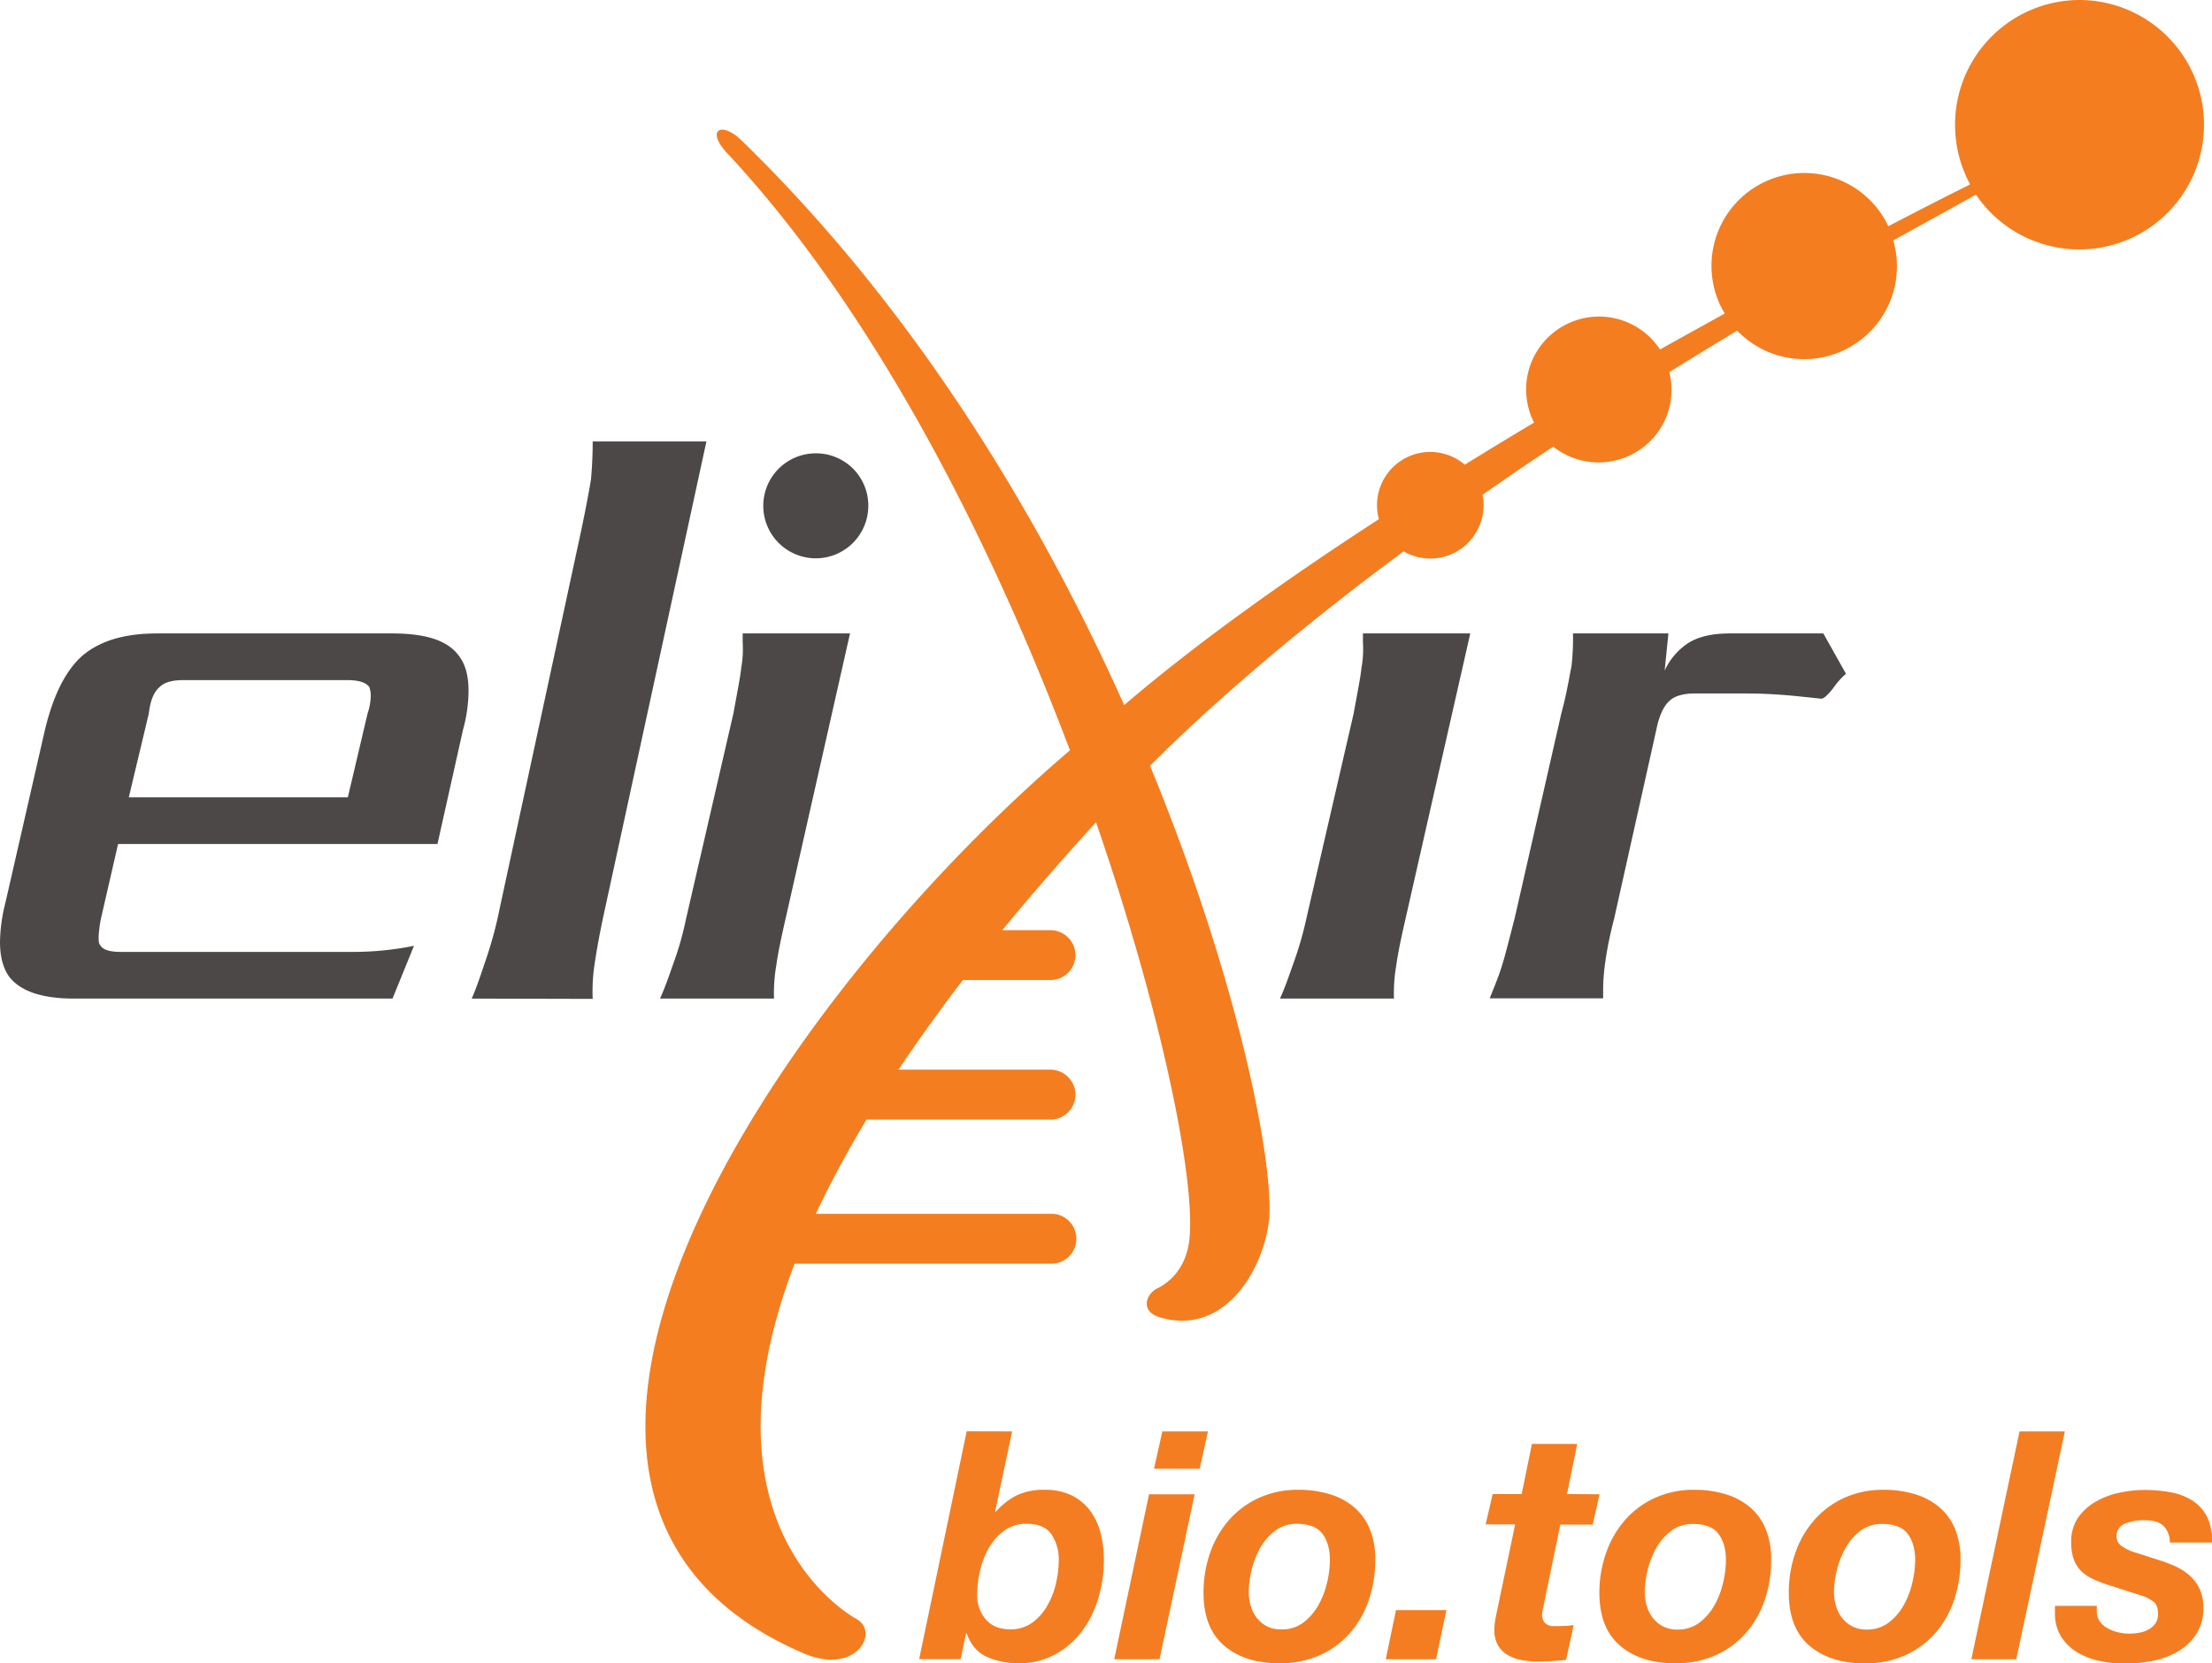 <svg xmlns="http://www.w3.org/2000/svg" viewBox="0 0 762.47 573.5"><defs><style>.cls-1{fill:#f47d20;}.cls-2{fill:#4d4848;}.cls-3{fill:#f47d21;}</style></defs><g id="Layer_2" data-name="Layer 2"><g id="LOGOS"><path class="cls-1" d="M716.9,0a43,43,0,0,0-43,43,43.44,43.44,0,0,0,5.2,20.6c-4.3,2.1-14.2,7.1-28.2,14.4A32,32,0,0,0,593,105.3c.5,1,1,1.9,1.5,2.8-7.2,4-14.6,8.1-22.3,12.4a25.13,25.13,0,0,0-43.4,25.2c-7.9,4.7-15.9,9.6-23.9,14.5A18.35,18.35,0,0,0,475.3,179c-32.2,20.9-62.9,42.8-87.8,64.1-29.1-65-71.9-136.3-131.6-194.4l-.2-.2c-7-6.9-12.8-3.8-4.7,4.7l.3.3c50.6,54.5,90.4,133.3,117.5,205.2C266,346.5,152.7,516.6,276.9,570c18.1,7.8,26.3-7.1,18.5-11.7-1.4-.8-56.7-30.7-21.5-122.6h88.5a8.61,8.61,0,0,0,.6-17.2H281.2A362.7,362.7,0,0,1,298.7,386h63.7a8.61,8.61,0,0,0,8.3-8.9,8.69,8.69,0,0,0-8.3-8.3H309.7c6.6-9.8,13.9-20.1,22.2-30.9h30.5a8.61,8.61,0,0,0,8.3-8.9,8.69,8.69,0,0,0-8.3-8.3H345.5q14.4-17.55,32-36.9l.3-.3c23.3,67.6,34.6,125.2,32.1,144.5-1.4,10.5-8.1,14.8-10.8,16.1-4.3,2.1-6.1,8.1.7,10.1,21.7,6.4,35.1-15.2,37.5-32.5,2.4-17.5-9.5-81.5-40.9-157.7,26.2-26.1,56.5-51,87.4-73.9a18.34,18.34,0,0,0,25.1-6.7,18.68,18.68,0,0,0,2.5-9.2,14.72,14.72,0,0,0-.4-3.6c8.2-5.7,16.3-11.3,24.4-16.6a25.21,25.21,0,0,0,35.3-4,24.9,24.9,0,0,0,4.7-21.7c8.1-5,15.9-9.8,23.4-14.3a32,32,0,0,0,53.8-31.1c13.7-7.6,23.6-13,28.5-15.8A43,43,0,1,0,716.9,0Z"/><path class="cls-2" d="M227.5,344.3c1.6-3.5,2.9-7.2,4.5-11.8a109.31,109.31,0,0,0,4.5-15.8L252.8,246c1.3-7.2,2.4-12.6,2.7-15.8a35.24,35.24,0,0,0,.5-8.6v-3.2h37l-22.2,98.3c-1.6,7-2.7,12.3-3.2,16.1a55.65,55.65,0,0,0-.8,11.5Z"/><path class="cls-2" d="M135.3,344.3H25.7c-11,0-18.5-2.4-22.5-7.5-2.1-2.9-3.2-6.9-3.2-12a58,58,0,0,1,1.9-13.7l13.6-59.5c2.9-12,7.2-20.6,13.1-25.7,6.2-5.1,14.5-7.5,25.7-7.5h80.9c11.5,0,19,2.4,22.8,7.5,2.4,3,3.5,7,3.5,12.3a51,51,0,0,1-1.9,13.4L150.8,291H40.7l-5.9,25.7a42,42,0,0,0-.8,6.2c0,1.3,0,2.4.5,2.9.8,1.6,3.2,2.4,7,2.4h80.3a105.09,105.09,0,0,0,20.9-2.1ZM126.7,246a20,20,0,0,0,1.1-6.4,8.57,8.57,0,0,0-.5-2.7c-1.1-1.6-3.7-2.4-7.5-2.4H63c-3.7,0-6.4.8-8,2.4-1.9,1.6-3.2,4.6-3.7,9.1l-6.9,28.9h75.5Z"/><path class="cls-2" d="M162.6,344.3c1.7-3.9,3.1-8.1,4.8-13.2a136.13,136.13,0,0,0,4.8-17.7l28.1-130.3c1.7-8.1,2.8-14.1,3.4-17.7.3-3.3.6-7.8.6-13.2h39.2l-35,161.3c-1.7,7.8-2.8,13.8-3.4,18a62.16,62.16,0,0,0-.8,12.9Z"/><path class="cls-2" d="M441.2,344.3c1.6-3.5,2.9-7.2,4.5-11.8a119.55,119.55,0,0,0,4.6-15.8L466.6,246c1.3-7.2,2.4-12.6,2.7-15.8a35.24,35.24,0,0,0,.5-8.6v-3.2h37l-22.3,98.3c-1.6,7-2.7,12.3-3.2,16.1a55.65,55.65,0,0,0-.8,11.5Z"/><path class="cls-2" d="M614.6,239.6c-4-.3-8-.5-12.6-.5H584c-3.5,0-6.4.8-8,2.1-2.1,1.6-3.5,4.3-4.6,8.3l-15,67.2c-2.7,10.4-3.8,18.5-3.8,24.6v2.9H513.5c1.6-4,3.2-7.8,4.3-11.5,1.1-3.5,2.4-8.8,4.3-16.1l16.1-70.7c1.9-7,2.7-12.3,3.5-16.3a84,84,0,0,0,.5-11.2h32.9l-1.3,12.8a22.74,22.74,0,0,1,8.3-9.6c3.5-2.1,8-3.2,14.2-3.2h32.2l7.8,13.9a27.42,27.42,0,0,0-4.5,5.1c-1.9,2.4-3.2,3.5-4,3.5C622.9,240.4,618.6,239.9,614.6,239.6Z"/><path class="cls-2" d="M299.3,174.4a18.1,18.1,0,1,1-18.1-18.1h0a18,18,0,0,1,18.1,18.1Z"/><path class="cls-3" d="M348.87,493.53,343,521.25h.22a24.74,24.74,0,0,1,7.42-5.77,21.75,21.75,0,0,1,9.41-1.82,20.81,20.81,0,0,1,9.35,1.93,17.53,17.53,0,0,1,6.32,5.22,22,22,0,0,1,3.63,7.7,36.74,36.74,0,0,1,1.16,9.35,46.4,46.4,0,0,1-1.87,13,35.61,35.61,0,0,1-5.61,11.44,29.17,29.17,0,0,1-9.24,8.08,25.62,25.62,0,0,1-12.76,3.08,26.12,26.12,0,0,1-10.84-2.2q-4.89-2.19-7-8.14H333l-1.87,8.91h-14.3l16.39-78.54ZM346,527.85a19.49,19.49,0,0,0-5.23,6,28.93,28.93,0,0,0-3,7.92,38,38,0,0,0-.93,8,12.56,12.56,0,0,0,3,8.64c2,2.24,4.76,3.35,8.36,3.35a12.53,12.53,0,0,0,7.64-2.31,18.61,18.61,0,0,0,5.17-5.88,27.63,27.63,0,0,0,3-7.76,35.46,35.46,0,0,0,.94-7.81,15.45,15.45,0,0,0-2.53-9q-2.53-3.63-8.58-3.63A12.55,12.55,0,0,0,346,527.85Z"/><path class="cls-3" d="M411.79,515.2l-12.1,56.87H384.07l12-56.87Zm-14-8.8,2.86-12.87h15.73l-2.86,12.87Z"/><path class="cls-3" d="M417.12,535.39a34.05,34.05,0,0,1,6.49-11.28,30.57,30.57,0,0,1,10.29-7.64,32,32,0,0,1,13.64-2.81,36.79,36.79,0,0,1,10.72,1.49,23.47,23.47,0,0,1,8.42,4.45,19.84,19.84,0,0,1,5.44,7.48,27.14,27.14,0,0,1,1.93,10.67,42.85,42.85,0,0,1-2.26,14,33.18,33.18,0,0,1-6.54,11.38,30.31,30.31,0,0,1-10.4,7.59,33.44,33.44,0,0,1-13.91,2.75q-11.88,0-19-6.1t-7.09-18.32A41.17,41.17,0,0,1,417.12,535.39Zm14.08,18.53a11.93,11.93,0,0,0,2.15,4.07,10.43,10.43,0,0,0,3.52,2.81,10.61,10.61,0,0,0,4.84,1,12.12,12.12,0,0,0,7.53-2.36,19.41,19.41,0,0,0,5.17-5.94,29,29,0,0,0,3-7.76,34,34,0,0,0,1-7.81c0-3.81-.87-6.85-2.59-9.13s-4.67-3.41-8.85-3.41a12,12,0,0,0-7.43,2.37,18.94,18.94,0,0,0-5.11,5.88,29.67,29.67,0,0,0-3,7.65,33.26,33.26,0,0,0-1,7.75A16.15,16.15,0,0,0,431.2,553.92Z"/><path class="cls-3" d="M498.58,555.13,495,572.07H477.67l3.53-16.94Z"/><path class="cls-3" d="M551.37,515.2,549,525.65H537.84L532,553.92c-.14.59-.25,1.12-.33,1.6a8.32,8.32,0,0,0-.11,1,4.64,4.64,0,0,0,.5,2.37,3.46,3.46,0,0,0,1.26,1.26,3.86,3.86,0,0,0,1.71.5c.62,0,1.23,0,1.81,0a47,47,0,0,0,5.61-.33l-2.64,12c-1.61.15-3.22.28-4.84.39s-3.26.16-5,.16a30.07,30.07,0,0,1-5.44-.49,14.7,14.7,0,0,1-4.84-1.76,9.31,9.31,0,0,1-3.41-3.47,10.74,10.74,0,0,1-1.16-5.72,16.68,16.68,0,0,1,.22-2.47c.15-.92.33-1.89.55-2.92l6.38-30.47H512.1l2.42-10.45h10l3.52-17.27h15.62l-3.52,17.27Z"/><path class="cls-3" d="M553.63,535.39a34.05,34.05,0,0,1,6.49-11.28,30.63,30.63,0,0,1,10.28-7.64A32.08,32.08,0,0,1,584,513.66a36.81,36.81,0,0,1,10.73,1.49,23.35,23.35,0,0,1,8.41,4.45,19.75,19.75,0,0,1,5.45,7.48,27.15,27.15,0,0,1,1.92,10.67,42.85,42.85,0,0,1-2.25,14,33.21,33.21,0,0,1-6.55,11.38,30.27,30.27,0,0,1-10.39,7.59,33.45,33.45,0,0,1-13.92,2.75q-11.88,0-19-6.1t-7.1-18.32A41.17,41.17,0,0,1,553.63,535.39Zm14.08,18.53a12.09,12.09,0,0,0,2.14,4.07,10.32,10.32,0,0,0,8.36,3.85,12.13,12.13,0,0,0,7.54-2.36,19.41,19.41,0,0,0,5.17-5.94,29,29,0,0,0,3-7.76,34,34,0,0,0,1-7.81q0-5.72-2.58-9.13t-8.86-3.41a12,12,0,0,0-7.42,2.37,19,19,0,0,0-5.12,5.88,29.67,29.67,0,0,0-3,7.65,33.26,33.26,0,0,0-1,7.75A16.15,16.15,0,0,0,567.71,553.92Z"/><path class="cls-3" d="M618.86,535.39a33.88,33.88,0,0,1,6.49-11.28,30.63,30.63,0,0,1,10.28-7.64,32.08,32.08,0,0,1,13.64-2.81A36.86,36.86,0,0,1,660,515.15a23.35,23.35,0,0,1,8.41,4.45,19.86,19.86,0,0,1,5.45,7.48,27.15,27.15,0,0,1,1.92,10.67,42.85,42.85,0,0,1-2.25,14A33.37,33.37,0,0,1,667,563.16a30.27,30.27,0,0,1-10.39,7.59,33.45,33.45,0,0,1-13.92,2.75q-11.88,0-19-6.1t-7.1-18.32A40.92,40.92,0,0,1,618.86,535.39Zm14.08,18.53a11.91,11.91,0,0,0,2.14,4.07,10.32,10.32,0,0,0,8.36,3.85,12.13,12.13,0,0,0,7.54-2.36,19.41,19.41,0,0,0,5.17-5.94,29.34,29.34,0,0,0,3-7.76,34,34,0,0,0,1-7.81q0-5.72-2.58-9.13t-8.86-3.41a12,12,0,0,0-7.42,2.37,19,19,0,0,0-5.12,5.88,29.67,29.67,0,0,0-3,7.65,33.26,33.26,0,0,0-1,7.75A16.15,16.15,0,0,0,632.94,553.92Z"/><path class="cls-3" d="M711.75,493.53,695,572.07H679.52l16.61-78.54Z"/><path class="cls-3" d="M745.79,526.15q-2-2-6.65-2a16.29,16.29,0,0,0-6.88,1.27,4.43,4.43,0,0,0-2.69,4.34,4,4,0,0,0,1.6,3.19,16.67,16.67,0,0,0,5.55,2.53l7.81,2.53a41,41,0,0,1,5.89,2.31,19,19,0,0,1,4.72,3.25,13.75,13.75,0,0,1,3.19,4.56,15.28,15.28,0,0,1,1.16,6.16,16.33,16.33,0,0,1-2.36,9,18.67,18.67,0,0,1-6.22,6,27.43,27.43,0,0,1-8.69,3.3,48.75,48.75,0,0,1-9.79,1,41.81,41.81,0,0,1-8.47-.88,24.8,24.8,0,0,1-7.75-2.91,16.9,16.9,0,0,1-5.67-5.39,15,15,0,0,1-2.2-8.42v-2.31h14.41v1.87a5.83,5.83,0,0,0,1,3.41,7.88,7.88,0,0,0,2.59,2.37,13.42,13.42,0,0,0,3.63,1.43,16.85,16.85,0,0,0,4,.49,19.06,19.06,0,0,0,3.52-.33,10,10,0,0,0,3.19-1.15,7.17,7.17,0,0,0,2.31-2.09,5.54,5.54,0,0,0,.88-3.25c0-2-.51-3.37-1.54-4.18a14.29,14.29,0,0,0-4.07-2.09l-12-3.85a42.44,42.44,0,0,1-5.23-2.09,13.64,13.64,0,0,1-3.85-2.75,11.06,11.06,0,0,1-2.42-4,17.14,17.14,0,0,1-.82-5.72,14.58,14.58,0,0,1,2.36-8.47,18.64,18.64,0,0,1,6.11-5.55,27.7,27.7,0,0,1,8.19-3.08,41.84,41.84,0,0,1,8.53-.94,50.67,50.67,0,0,1,8.91.77,21,21,0,0,1,7.53,2.81,14.43,14.43,0,0,1,5.12,5.55,18.37,18.37,0,0,1,1.76,9H747.94A8,8,0,0,0,745.79,526.15Z"/></g></g></svg>